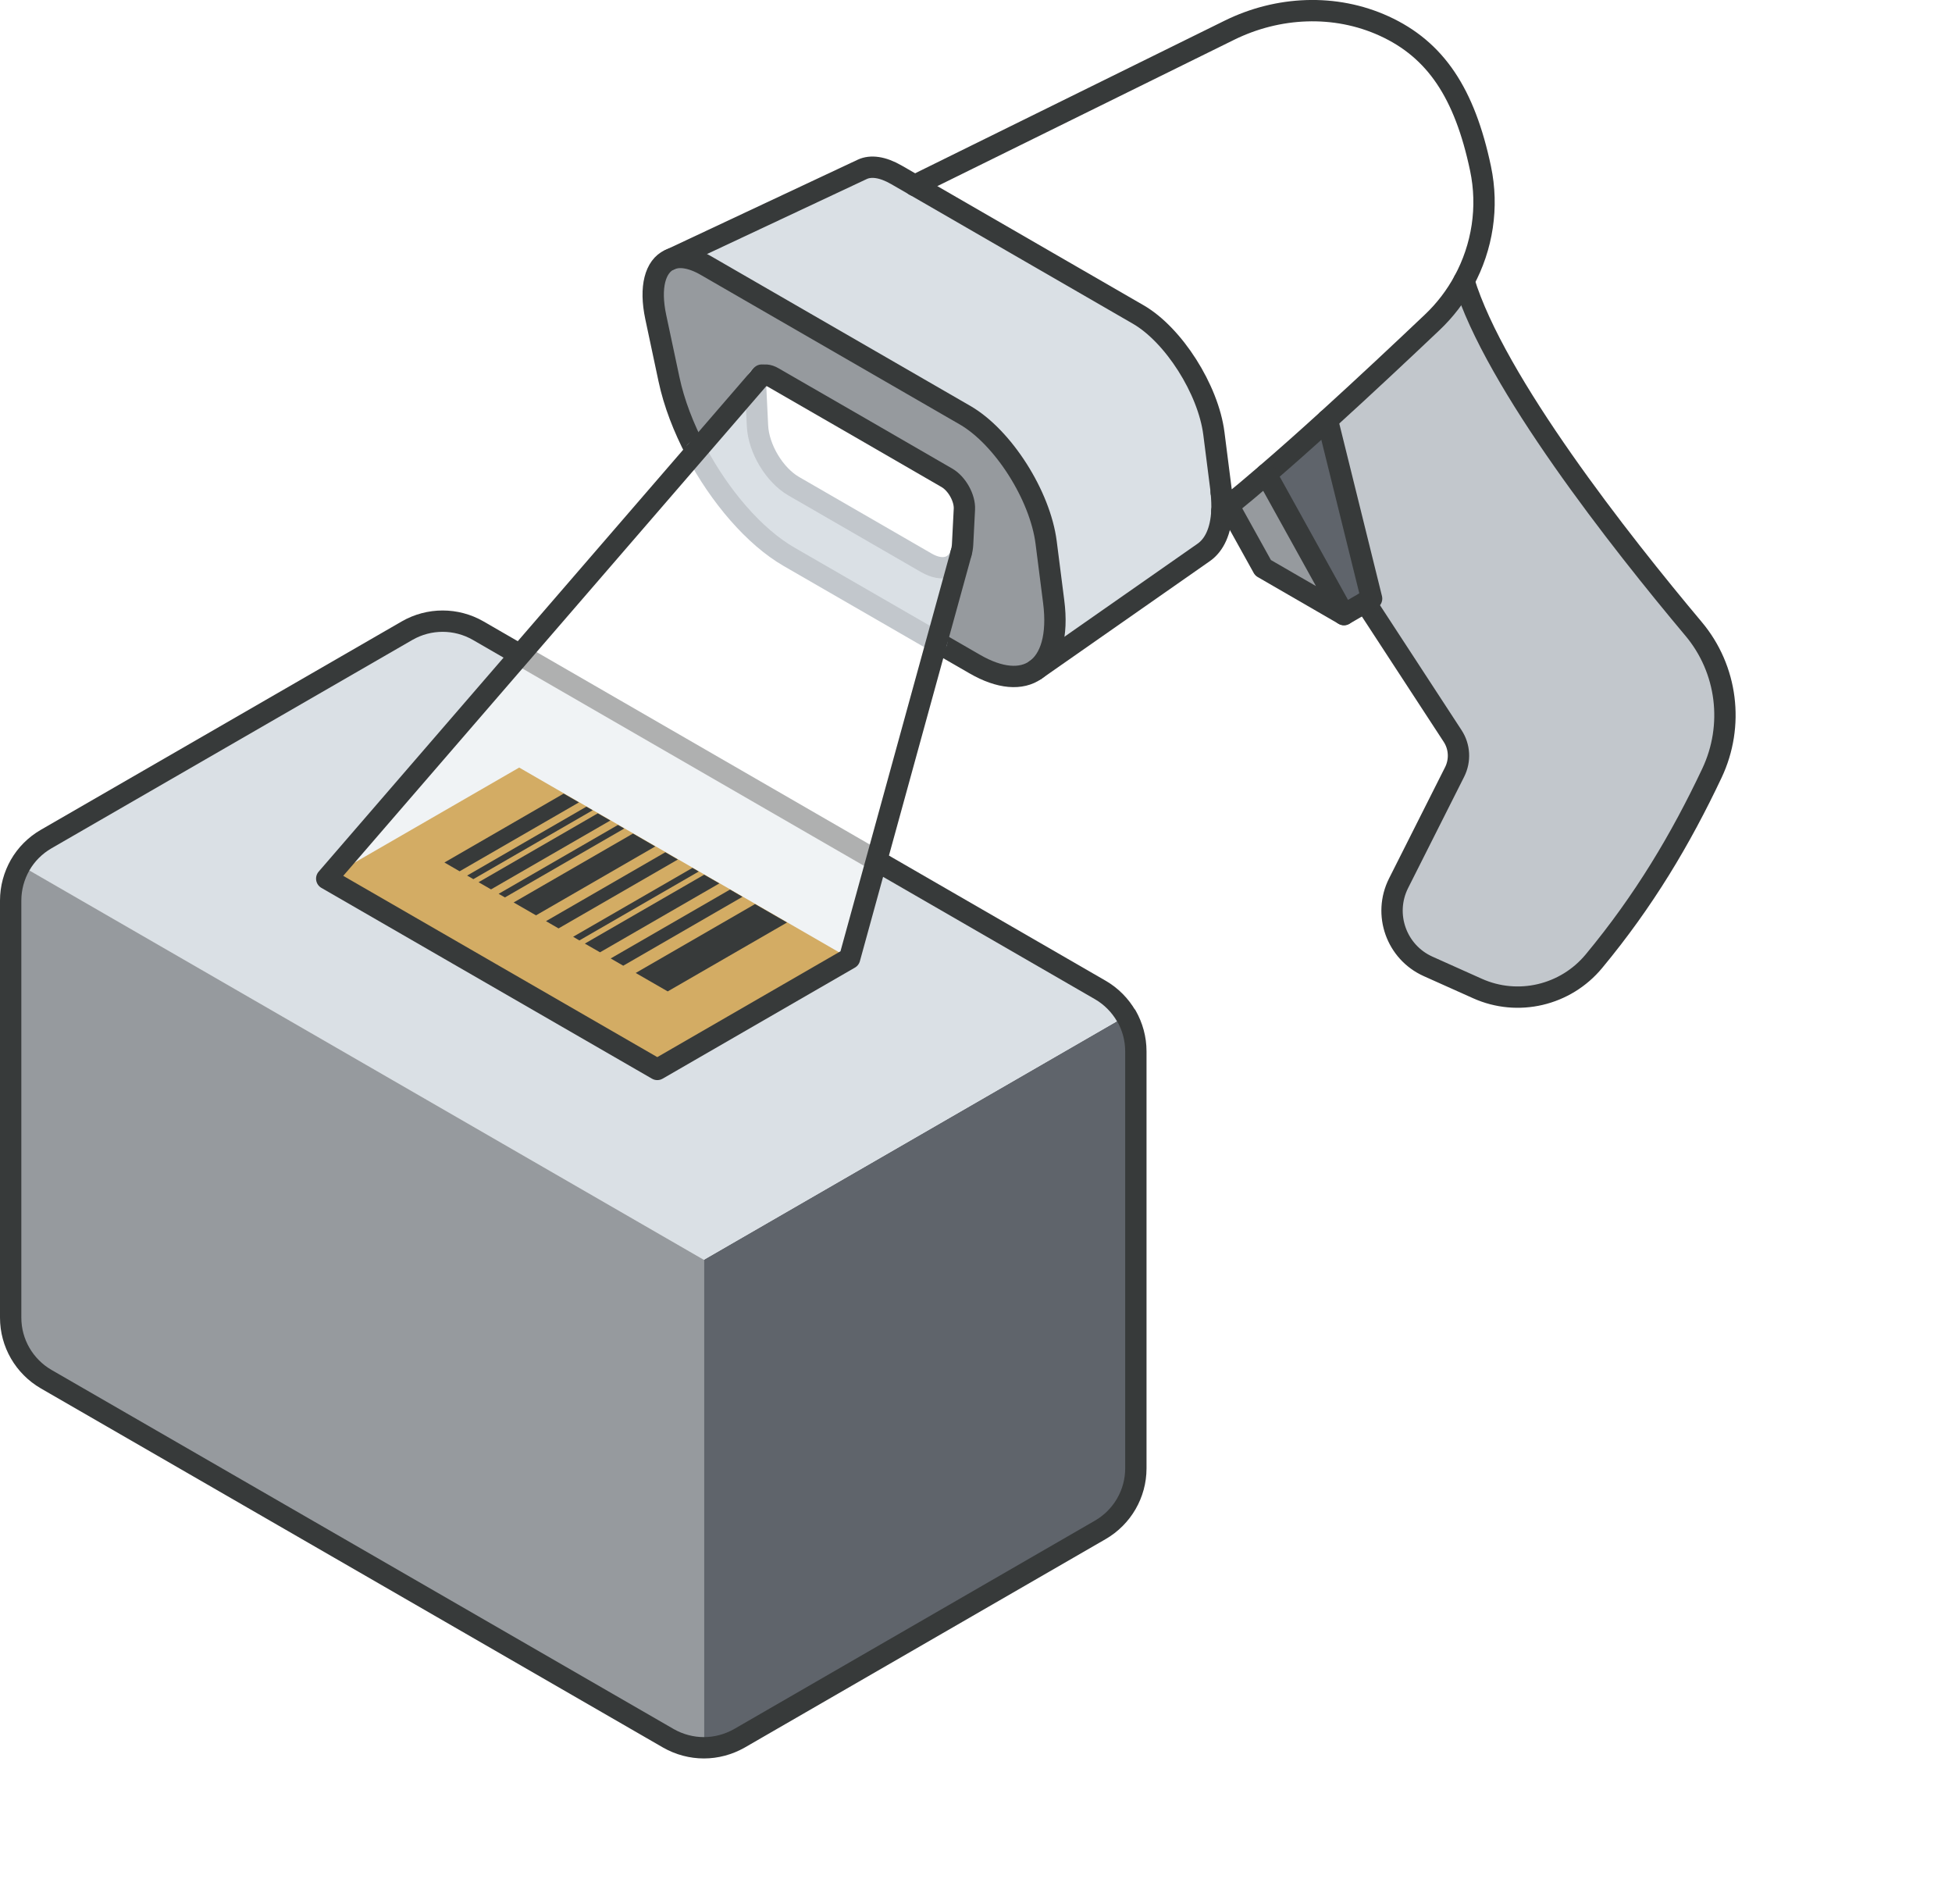 <svg viewBox="0 0 228.7 223.04" xmlns:xlink="http://www.w3.org/1999/xlink" xmlns="http://www.w3.org/2000/svg" data-name="Layer 2" id="Layer_2">
  <defs>
    <style>
      .cls-1 {
        fill: #373a3a;
      }

      .cls-2 {
        fill: #969a9e;
      }

      .cls-3, .cls-4 {
        fill: #fff;
      }

      .cls-4 {
        isolation: isolate;
        opacity: .6;
      }

      .cls-5 {
        fill: #c2c7cc;
      }

      .cls-6, .cls-7, .cls-8 {
        fill: none;
      }

      .cls-7 {
        stroke: #373a3a;
      }

      .cls-7, .cls-8 {
        stroke-linecap: round;
        stroke-linejoin: round;
        stroke-width: 2.5px;
      }

      .cls-9 {
        fill: #5f646b;
      }

      .cls-10 {
        fill: #dae0e5;
      }

      .cls-11 {
        fill: #d3ac64;
      }

      .cls-8 {
        stroke: #c2c7cc;
      }

      .cls-12 {
        fill: url(#New_Pattern_Swatch_2);
      }
    </style>
    <pattern viewBox="0 0 16 19" patternUnits="userSpaceOnUse" patternTransform="translate(-13913.78 -5954.68) scale(.4 -.4)" height="19" width="16" y="0" x="0" data-name="New Pattern Swatch 2" id="New_Pattern_Swatch_2">
      <g>
        <rect height="19" width="16" class="cls-6"></rect>
        <g>
          <rect height="19" width="16" class="cls-6"></rect>
          <g>
            <polygon points="16 -3.18 10.5 0 16 3.18 21.5 0 16 -3.18" class="cls-2"></polygon>
            <polygon points="8 6.32 2.5 9.5 8 12.68 13.5 9.5 8 6.32" class="cls-2"></polygon>
          </g>
          <polygon points="0 -3.18 -5.5 0 0 3.18 5.5 0 0 -3.18" class="cls-2"></polygon>
          <polygon points="16 15.82 10.5 19 16 22.18 21.5 19 16 15.82" class="cls-2"></polygon>
          <polygon points="0 15.82 -5.5 19 0 22.18 5.5 19 0 15.82" class="cls-2"></polygon>
        </g>
      </g>
    </pattern>
  </defs>
  <g id="icons">
    <g>
      <path d="M82.45,204.73l44.08,17.42c3.44,1.36,7.3,1.15,10.57-.57l47.17-24.84c4.27-2.25,3.95-8.48-.54-10.27l-67.92-31.81-33.35,50.07h-.01Z" class="cls-12"></path>
      <path d="M182.1,157.45l-17.06-9.85c-3.74-2.16-3.27-5.93,1.05-8.43l28.44-16.06c4.32-2.49,10.85-2.76,14.59-.6l17.06,9.85c3.74,2.16,3.27,5.93-1.05,8.43l-28.44,16.06c-4.32,2.49-10.85,2.76-14.59.6h0Z" class="cls-12"></path>
      <g>
        <g>
          <g>
            <path d="M133.06,123.15v48.85c0,2.97-1.59,5.71-4.16,7.2l-42.29,24.42c-1.28.73-2.72,1.11-4.16,1.11v-57.16l49.49-28.57c.71,1.24,1.11,2.67,1.11,4.16h0Z" class="cls-9"></path>
            <path d="M131.95,119l-49.49,28.57L2.35,101.34c.71-1.24,1.76-2.3,3.04-3.04l42.29-24.43c2.58-1.48,5.74-1.48,8.32,0l72.89,42.09c1.28.74,2.32,1.8,3.04,3.04h.02Z" class="cls-10"></path>
            <path d="M82.45,147.57v57.16c-1.44,0-2.87-.38-4.16-1.11L5.4,161.55c-2.57-1.49-4.16-4.23-4.16-7.2v-48.86c0-1.49.4-2.9,1.11-4.16l80.1,46.23h0Z" class="cls-2"></path>
          </g>
          <path d="M131.95,119c-.72-1.24-1.76-2.3-3.04-3.04l-72.89-42.09c-2.58-1.48-5.74-1.48-8.32,0L5.4,98.29c-1.28.74-2.33,1.8-3.04,3.04-.71,1.25-1.11,2.67-1.11,4.16v48.86c0,2.97,1.59,5.71,4.16,7.2l72.9,42.07c1.28.73,2.72,1.11,4.16,1.11s2.87-.38,4.16-1.11l42.29-24.42c2.57-1.49,4.16-4.23,4.16-7.2v-48.85c0-1.49-.4-2.91-1.11-4.16h-.02Z" class="cls-7"></path>
        </g>
        <g>
          <g>
            <path d="M198.42,73.67c3.97,4.72,4.79,11.33,2.15,16.91-3.65,7.72-7.93,14.92-13.82,22.02-3.32,4.01-8.91,5.33-13.65,3.2l-5.78-2.59c-3.72-1.67-5.29-6.1-3.46-9.74l6.57-13.04c.67-1.34.59-2.95-.24-4.21l-10.23-15.67.75-.43-5.18-20.93c4.39-3.99,8.78-8.11,12.28-11.43,1.51-1.43,2.76-3.07,3.72-4.85,3.63,11.89,18.33,30.54,26.9,40.75h0Z" class="cls-5"></path>
            <path d="M173.45,19.74c.96,4.54.22,9.2-1.94,13.18-.96,1.78-2.21,3.42-3.72,4.85-3.5,3.32-7.89,7.44-12.28,11.43-2.44,2.22-4.88,4.39-7.17,6.36-1.56,1.34-3.04,2.59-4.4,3.69l-.87-1.57c-.02-.16-.03-.31-.05-.47l-.82-6.44c-.66-5.16-4.72-11.54-8.86-13.93l-26.18-15.12L144.04,3.54c5.68-2.8,12.37-3.12,18.13-.49,6.04,2.76,9.43,7.87,11.29,16.68h0Z" class="cls-3"></path>
            <path d="M155.52,49.19l5.18,20.93-.75.43-2.48,1.44-9.11-16.43c2.29-1.98,4.72-4.15,7.17-6.36h0Z" class="cls-9"></path>
            <path d="M148.35,55.55l9.11,16.43-9.49-5.48-4.03-7.26c1.36-1.1,2.84-2.35,4.4-3.69h.01Z" class="cls-2"></path>
            <path d="M143.08,57.68l.87,1.57c-.27.22-.54.43-.8.63.03-.67,0-1.41-.07-2.2h0Z" class="cls-3"></path>
            <path d="M143.15,59.88c-.12,2.31-.87,3.96-2.12,4.82l-19.72,13.78c1.8-1.25,2.65-4.04,2.14-8.03l-.88-6.9c-.7-5.53-5.05-12.35-9.49-14.92l-30.35-17.52c-1.75-1.01-3.23-1.19-4.3-.69l22.56-10.59c1-.47,2.38-.3,4.01.64l2.15,1.24,26.18,15.12c4.15,2.39,8.2,8.77,8.86,13.93l.82,6.44c.02.16.04.31.05.47.08.79.1,1.53.07,2.2h.02Z" class="cls-10"></path>
            <path d="M89.11,44.1c-.17.09-.31.26-.41.47l-7.16,8.29c-1.45-2.75-2.57-5.65-3.16-8.43l-1.55-7.29c-.75-3.54-.05-5.94,1.6-6.71,1.07-.51,2.55-.32,4.3.69l30.35,17.52c4.44,2.57,8.79,9.39,9.49,14.92l.88,6.9c.52,4-.34,6.78-2.14,8.03-1.66,1.16-4.14,1.01-7.1-.7l-4.47-2.58,2.87-10.41h0c.09-.3.15-.64.17-1.01l.21-4.11c.07-1.32-.87-3.01-2.05-3.68l-10.17-5.88-10.18-5.87c-.58-.34-1.1-.36-1.48-.12v-.03Z" class="cls-2"></path>
            <path d="M110.93,55.97c1.18.68,2.12,2.37,2.05,3.68l-.21,4.11c-.02.37-.08.71-.17,1.01-.52,1.73-2.15,2.25-4.06,1.15l-15.55-8.98c-2.25-1.3-4.11-4.4-4.24-7.06l-.21-4.36c-.02-.39.04-.71.16-.97l.41-.47c.37-.24.9-.22,1.48.12l10.18,5.87,10.17,5.88v.02Z" class="cls-3"></path>
            <path d="M109.74,75.2l-10.2,37.06-22.54,13.01-38.72-22.35,43.26-50.06c2.79,5.28,6.84,10.01,10.89,12.35l17.31,9.99Z" class="cls-4"></path>
            <polygon points="60.83 89.91 99.54 112.26 77 125.27 38.29 102.92 60.83 89.91" class="cls-11"></polygon>
            <polygon points="86.99 105.05 85.53 104.2 71.55 112.27 73.02 113.12 86.99 105.05" class="cls-1"></polygon>
            <polygon points="81.86 102.09 81.13 101.66 67.15 109.73 67.88 110.16 81.86 102.09" class="cls-1"></polygon>
            <polygon points="84.28 103.48 82.5 102.46 68.52 110.53 70.3 111.55 84.28 103.48" class="cls-1"></polygon>
            <polygon points="92.21 108.06 88.46 105.9 74.48 113.97 78.23 116.13 92.21 108.06" class="cls-1"></polygon>
            <polygon points="67.83 93.99 66.04 92.96 52.07 101.03 53.85 102.06 67.83 93.99" class="cls-1"></polygon>
            <polygon points="71.51 96.11 70.04 95.27 56.07 103.34 57.53 104.18 71.51 96.11" class="cls-1"></polygon>
            <polygon points="73.14 97.05 72.4 96.63 58.42 104.7 59.16 105.12 73.14 97.05" class="cls-1"></polygon>
            <polygon points="69.44 94.91 68.7 94.49 54.73 102.56 55.46 102.98 69.44 94.91" class="cls-1"></polygon>
            <polygon points="79.42 100.68 77.95 99.83 63.97 107.9 65.44 108.75 79.42 100.68" class="cls-1"></polygon>
            <polygon points="76.77 99.15 74.16 97.64 60.18 105.71 62.8 107.22 76.77 99.15" class="cls-1"></polygon>
            <path d="M89.11,44.1l-.41.47c.09-.21.23-.37.41-.47Z" class="cls-3"></path>
            <path d="M112.61,64.78l-2.87,10.41-17.31-9.99c-4.05-2.34-8.1-7.07-10.89-12.35l7.16-8.29c-.12.26-.18.58-.16.97l.21,4.36c.13,2.66,1.99,5.76,4.24,7.06l15.55,8.98c1.9,1.1,3.54.58,4.06-1.15h.01Z" class="cls-10"></path>
          </g>
          <g>
            <path d="M81.54,52.86c-1.45-2.75-2.57-5.65-3.16-8.43l-1.55-7.29c-.75-3.54-.05-5.94,1.6-6.71,1.07-.51,2.55-.32,4.3.69l30.35,17.52c4.44,2.57,8.79,9.39,9.49,14.92l.88,6.9c.52,4-.34,6.78-2.14,8.03-1.66,1.16-4.14,1.01-7.1-.7l-4.47-2.58" class="cls-7"></path>
            <path d="M109.74,75.2l-17.31-9.99c-4.05-2.34-8.1-7.07-10.89-12.35" class="cls-8"></path>
            <path d="M112.6,64.78c-.52,1.73-2.15,2.25-4.06,1.15l-15.55-8.98c-2.25-1.3-4.11-4.4-4.24-7.06l-.21-4.36c-.02-.39.04-.71.16-.97.09-.21.23-.37.41-.47" class="cls-8"></path>
            <path d="M89.11,44.1c.37-.24.9-.22,1.48.12l10.18,5.87,10.17,5.88c1.18.68,2.12,2.37,2.05,3.68l-.21,4.11c-.02.37-.08.71-.17,1.01" class="cls-7"></path>
            <path d="M121.32,78.48l19.72-13.78c1.24-.87,2-2.51,2.12-4.82.03-.67,0-1.41-.07-2.2-.02-.16-.03-.31-.05-.47l-.82-6.44c-.66-5.16-4.72-11.54-8.86-13.93l-26.18-15.12-2.15-1.24c-1.63-.94-3.01-1.11-4.01-.64l-22.56,10.59" class="cls-7"></path>
            <path d="M107.16,21.72L144.04,3.54c5.68-2.8,12.37-3.12,18.13-.49,6.04,2.76,9.43,7.87,11.29,16.68.96,4.54.22,9.2-1.94,13.18-.96,1.78-2.21,3.42-3.72,4.85-3.5,3.32-7.89,7.44-12.28,11.43-2.44,2.22-4.88,4.39-7.17,6.36-1.56,1.34-3.04,2.59-4.4,3.69-.27.22-.54.43-.8.63h0" class="cls-7"></path>
            <path d="M171.52,32.91c3.63,11.89,18.33,30.54,26.9,40.75,3.97,4.72,4.79,11.33,2.15,16.91-3.65,7.72-7.93,14.92-13.82,22.02-3.32,4.01-8.91,5.33-13.65,3.2l-5.78-2.59c-3.72-1.67-5.29-6.1-3.46-9.74l6.57-13.04c.67-1.34.59-2.95-.24-4.21l-10.23-15.67" class="cls-7"></path>
            <polyline points="148.35 55.55 157.46 71.99 147.98 66.51 143.95 59.25 143.08 57.68" class="cls-7"></polyline>
            <polyline points="157.46 71.99 159.95 70.55 160.7 70.12 155.52 49.19" class="cls-7"></polyline>
            <polyline points="112.61 64.78 109.74 75.2 99.54 112.26 77.01 125.27 38.28 102.92 81.54 52.86 88.7 44.57 89.11 44.1 89.25 43.94" class="cls-7"></polyline>
          </g>
        </g>
      </g>
    </g>
  </g>
</svg>